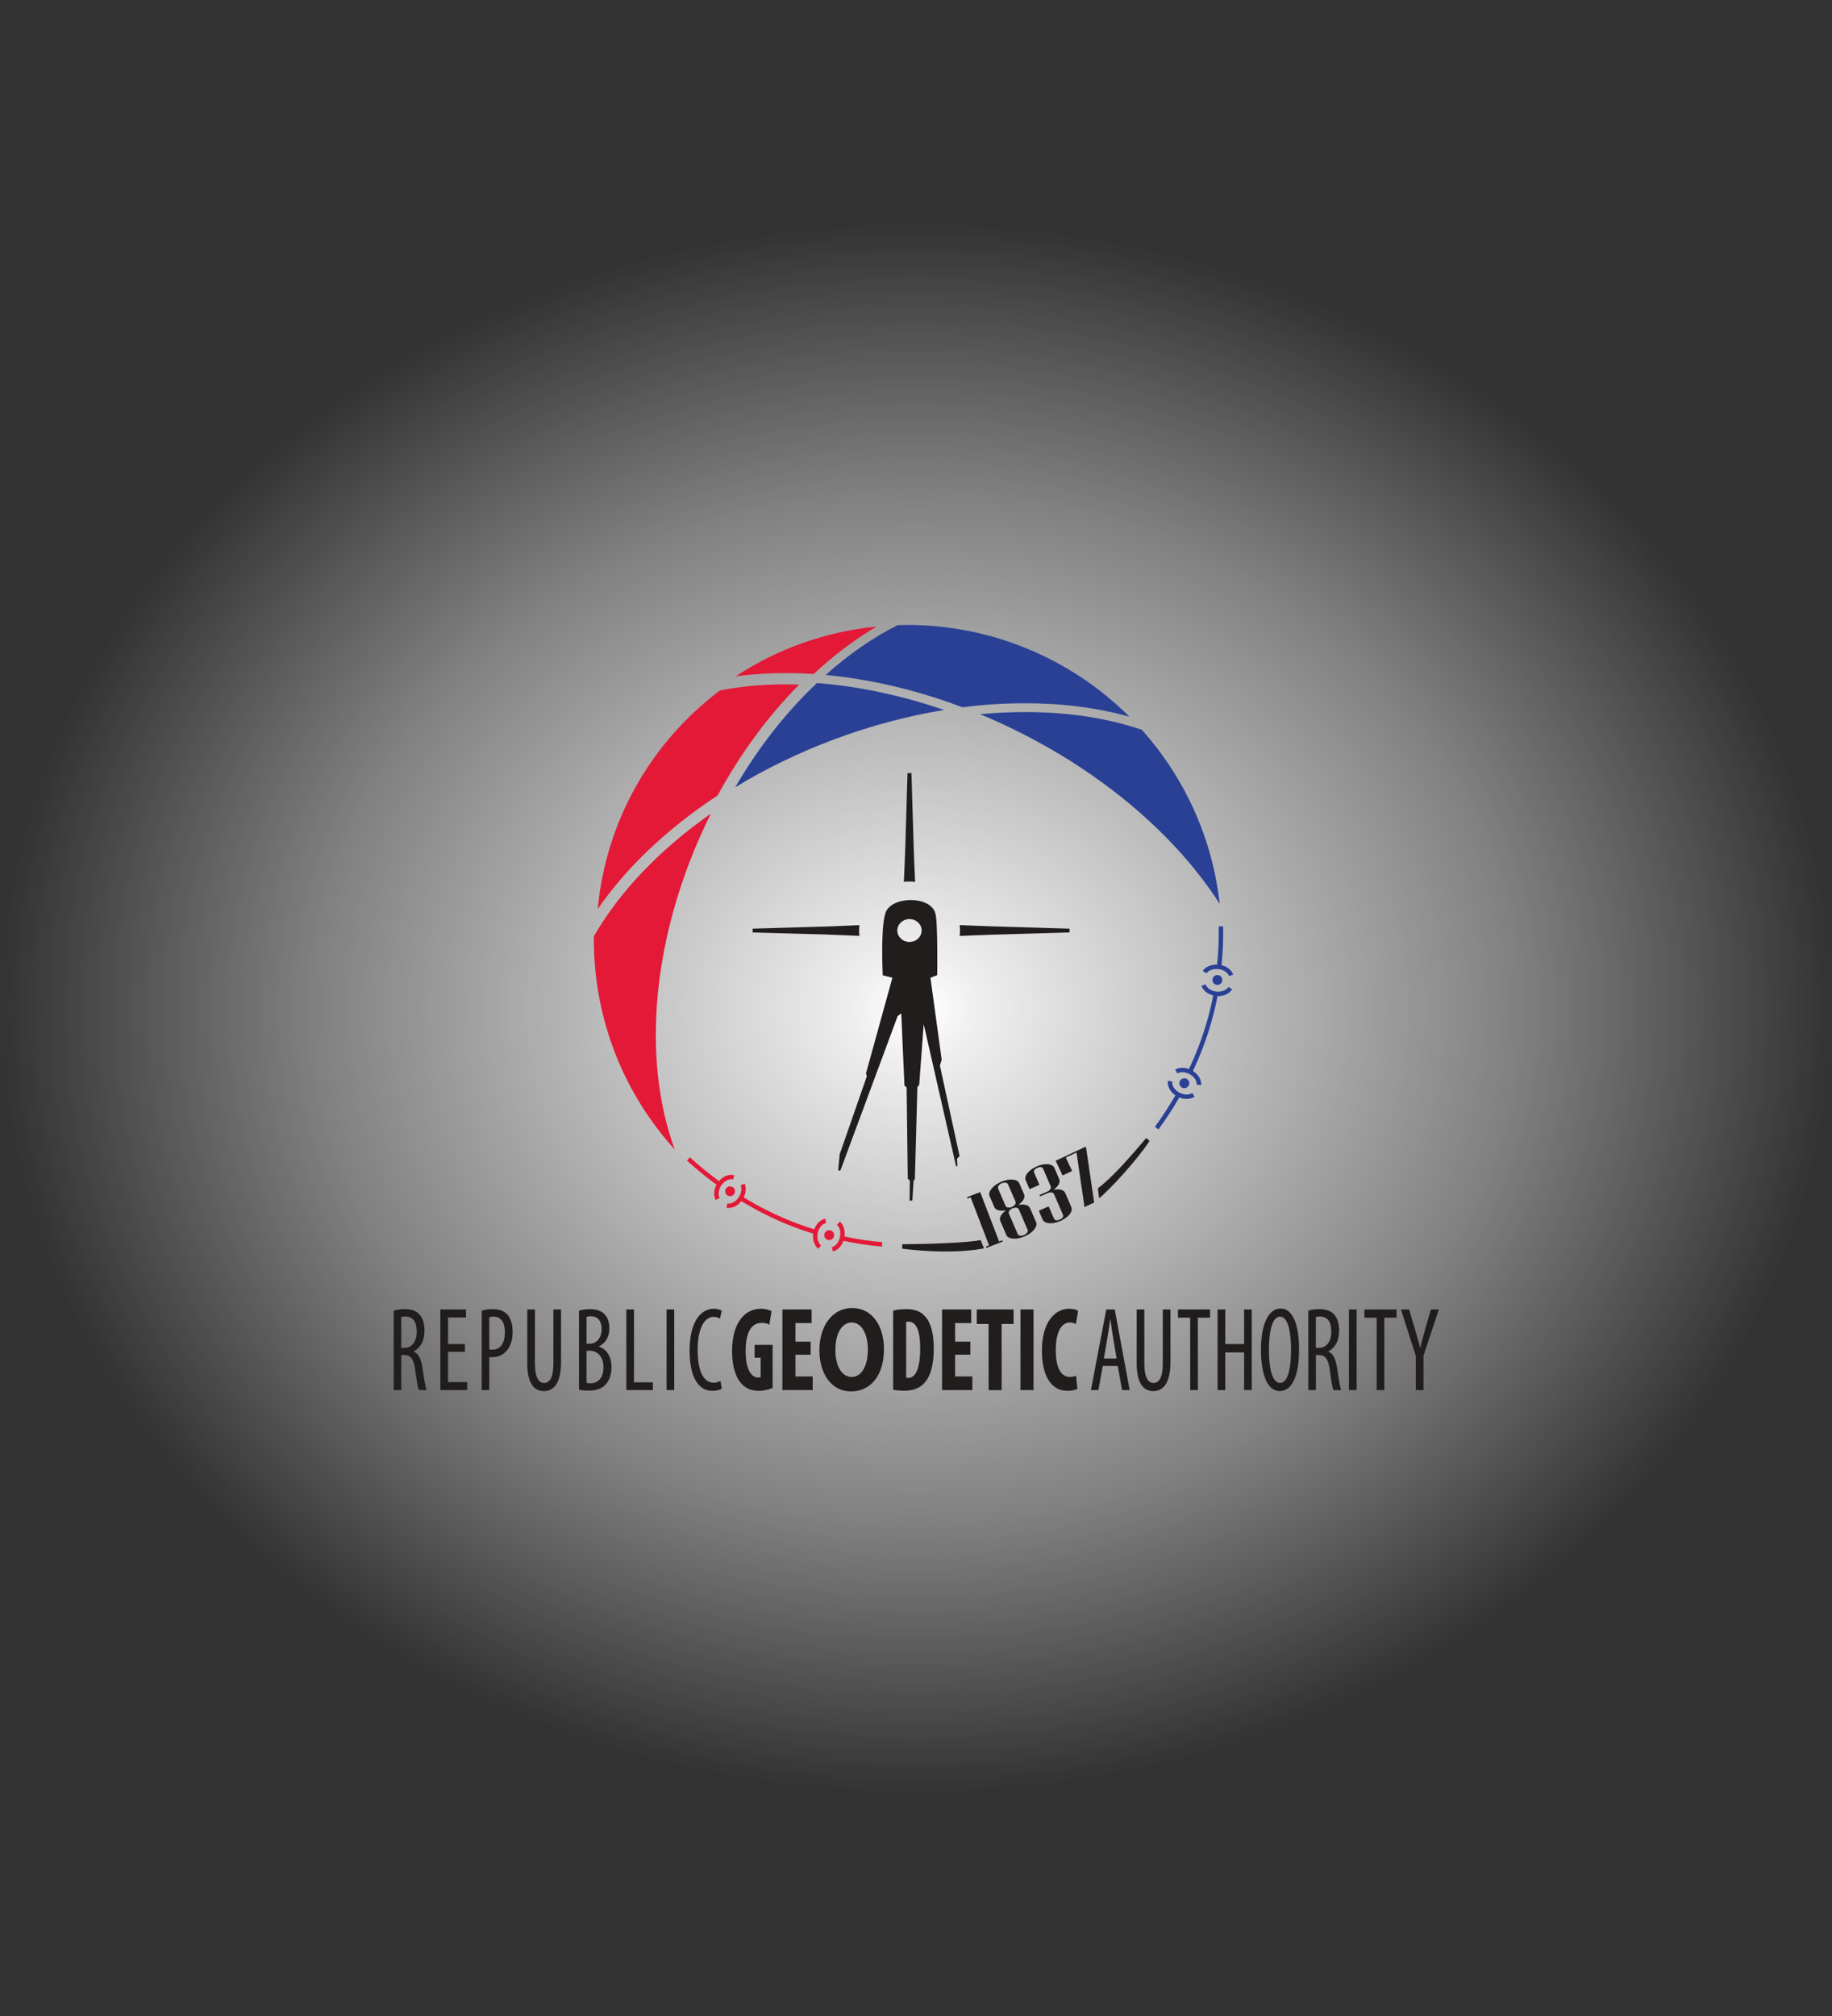 <svg width="500" height="550" version="1.1" viewBox="0 0 132.29 145.52" xml:space="preserve" xmlns="http://www.w3.org/2000/svg" xmlns:xlink="http://www.w3.org/1999/xlink"><rect x="0" y="0" width="132.29" height="145.52" fill="#333333" stroke="none"/><defs><radialGradient id="radialGradient1252" cx="53.795" cy="41.011" r="90.536" gradientTransform="matrix(.731 0 0 .626 26.843 47.088)" gradientUnits="userSpaceOnUse"><stop style="stop-color:#fff" offset=".009"/><stop style="stop-color:#fff;stop-opacity:.919" offset=".069"/><stop style="stop-color:#fff;stop-opacity:.382" offset=".653"/><stop style="stop-color:#fff;stop-opacity:0" offset="1"/></radialGradient></defs><rect x="-0" y="16.084" width="132.29" height="113.35" style="fill-rule:evenodd;fill:url(#radialGradient1252);stop-color:#000000;stroke-linecap:round;stroke-linejoin:round;stroke-width:.995"/><g transform="matrix(.697 0 0 .697 26.517 45.112)"><path transform="translate(5.025,22.217)" d="m47.753-22.053c-5.239 0.514-10.228 2.275-14.62 5.162 2.552-0.35 5.282-0.435 8.098-0.25 2.09-1.946 4.277-3.592 6.522-4.912zm-9.641 5.986c-2.31 0.012-4.515 0.223-6.59 0.623-7.3 5.524-11.819 13.658-12.667 22.647 2.98-4.32 7.221-8.347 12.418-11.762 2.381-4.363 5.219-8.219 8.454-11.484-0.544-0.019-1.082-0.026-1.615-0.024zm-7.537 13.389c-5.295 3.722-9.466 8.084-12.124 12.71v0.278c0 0.442 0.014 0.898 0.028 1.354 0.314 7.642 3.257 14.82 8.368 20.459-1.169-3.158-1.84-6.78-1.954-10.628-0.114-3.644 0.257-7.435 1.105-11.285 0.777-3.55 1.946-7.108 3.486-10.565 0.348-0.784 0.712-1.561 1.09-2.323zm-2.17 35.593-0.307 0.336c0.983 0.895 2.014 1.736 3.066 2.5-0.127 0.237-0.204 0.49-0.231 0.737-0.033 0.304 0.011 0.6 0.137 0.848l0.408-0.205c-0.176-0.351-0.117-0.85 0.152-1.273 0.312-0.491 0.84-0.765 1.256-0.653l0.119-0.44c-0.535-0.144-1.154 0.102-1.584 0.61-1.034-0.753-2.048-1.579-3.015-2.459zm5.679 2.728-0.422 0.173c0.142 0.349 0.074 0.814-0.18 1.212-0.296 0.466-0.79 0.739-1.2 0.665l-0.082 0.449c0.538 0.098 1.133-0.176 1.539-0.69 1.537 0.941 3.153 1.759 4.807 2.429 0.861 0.349 1.746 0.664 2.631 0.938-3e-3 0.021-0.006 0.042-0.008 0.063-0.065 0.61 0.138 1.188 0.543 1.51l0.284-0.356c-0.314-0.253-0.454-0.767-0.345-1.28 0.113-0.534 0.459-0.951 0.864-1.041l-0.098-0.445c-0.496 0.109-0.926 0.537-1.131 1.104-0.865-0.267-1.729-0.575-2.569-0.917-1.629-0.662-3.22-1.465-4.735-2.393 0.233-0.474 0.274-1.001 0.101-1.423zm-1.526 0.275c-0.275 7e-3 -0.497 0.232-0.497 0.51 0 0.282 0.229 0.51 0.51 0.51s0.51-0.228 0.51-0.51c0-0.282-0.229-0.51-0.51-0.51-0.004 0-0.009-1.11e-4 -0.013 0zm11.376 3.648-0.293 0.349c0.298 0.25 0.417 0.754 0.308 1.271-0.109 0.519-0.448 0.935-0.842 1.034l0.113 0.443c0.488-0.124 0.899-0.545 1.097-1.105 1.319 0.287 2.66 0.488 3.987 0.597l0.037-0.454c-1.302-0.107-2.619-0.306-3.917-0.587 0.086-0.627-0.099-1.221-0.489-1.549zm-1.093 0.896c-0.258-6.91e-4 -0.481 0.194-0.51 0.456-0.029 0.281 0.173 0.532 0.454 0.562 0.279 0.029 0.53-0.174 0.561-0.454 0.03-0.28-0.173-0.531-0.453-0.562-0.017-0.002-0.035-0.003-0.052-0.003z" style="fill:#e31937"/><path transform="translate(5.025,22.217)" d="m50.976-22.217c-0.356 0-0.706 0.007-1.062 0.022-2.558 1.29-5.054 3.023-7.441 5.154 2.808 0.264 5.702 0.784 8.625 1.561 1.847 0.493 3.714 1.092 5.554 1.79 2.188-0.284 4.369-0.42 6.479-0.42 3.899 0 7.528 0.471 10.814 1.397-6.074-6.059-14.35-9.503-22.968-9.503zm-9.416 6.017c-3.215 3.043-6.059 6.665-8.461 10.792 3.143-1.917 6.544-3.564 10.114-4.911 3.822-1.433 7.692-2.473 11.52-3.094-1.29-0.448-2.588-0.841-3.871-1.183-3.158-0.841-6.288-1.383-9.303-1.603zm21.57 3.002c-1.524 0-3.087 0.07-4.662 0.22 1.212 0.499 2.409 1.042 3.564 1.612 6.48 3.165 12.254 7.385 16.71 12.19 1.746 1.888 3.279 3.849 4.555 5.845-0.62-5.568-2.659-10.857-5.96-15.418l-0.135-0.186c-0.613-0.834-1.276-1.647-1.975-2.424-3.592-1.227-7.664-1.839-12.097-1.839zm20.518 22.187-0.456 0.011c0.032 1.307-0.025 2.639-0.166 3.957-0.634-0.017-1.205 0.229-1.488 0.651l0.379 0.254c0.215-0.322 0.704-0.495 1.23-0.441 0.528 0.053 0.978 0.346 1.118 0.726l0.428-0.159c-0.175-0.473-0.638-0.837-1.214-0.974 0.144-1.342 0.201-2.697 0.169-4.027zm-0.596 5.048c-0.281 0-0.509 0.229-0.509 0.511s0.228 0.51 0.509 0.51c0.284 0 0.512-0.228 0.512-0.51s-0.228-0.511-0.512-0.511zm-1.214 0.965-0.434 0.145c0.162 0.481 0.634 0.862 1.219 1.007-0.174 0.889-0.387 1.78-0.638 2.653-0.483 1.69-1.114 3.359-1.874 4.963-0.497-0.181-1.024-0.165-1.426 0.051l0.217 0.401c0.331-0.179 0.801-0.159 1.225 0.05 0.494 0.244 0.819 0.705 0.788 1.122l0.456 0.033c0.04-0.545-0.295-1.109-0.85-1.457 0.771-1.627 1.412-3.322 1.902-5.038 0.255-0.894 0.474-1.807 0.652-2.717 0.021 7.86e-4 0.043 0.002 0.064 0.002 0.614 0 1.166-0.263 1.445-0.7l-0.385-0.246c-0.217 0.34-0.715 0.533-1.236 0.48-0.543-0.055-0.995-0.356-1.127-0.748zm-2.209 9.728c-0.282 0-0.511 0.229-0.511 0.511 0 0.282 0.229 0.511 0.511 0.511s0.511-0.229 0.511-0.511c0-0.282-0.229-0.511-0.511-0.511zm-1.7 0.256c-0.086 0.548 0.225 1.138 0.775 1.512-0.639 1.109-1.352 2.204-2.125 3.259l0.368 0.27c0.786-1.073 1.511-2.187 2.16-3.314 0.249 0.1 0.508 0.151 0.758 0.151 0.305 0 0.595-0.076 0.828-0.228l-0.248-0.383c-0.33 0.213-0.833 0.208-1.282-0.015-0.521-0.257-0.851-0.753-0.783-1.179l-0.451-0.072z" style="fill:#294095"/><path transform="translate(5.025,22.217)" d="m50.951-6.882-0.23 7.667c-0.037 1.193-0.094 2.395-0.15 3.598 0.193-0.023 0.391-0.033 0.589-0.033s0.387 0.01 0.58 0.033c-0.056-1.202-0.113-2.405-0.15-3.598l-0.232-7.667h-0.406zm0.258 13.154c-1.172 0.019-2.337 0.501-2.57 1.433-0.494 1.652-0.253 6.358-0.253 6.358l0.998 0.254-2.736 9.908 0.09 0.29-2.812 8.079-0.157 1.675 0.223 0.022 5.936-16 0.373-0.28 0.334 7.469 0.224 0.202 0.12 9.448 0.213 0.189-0.024 2.09 0.285-0.025 0.125-2.05 0.135-0.158 0.261-9.521 0.19-0.261 0.464-6.267 3.36 14.736 0.134-0.067-0.046-0.736 0.268-0.268-2.039-9.381 0.185-0.605-1.163-8.491 0.701-0.269s0.08-5.677-0.205-6.437c-0.264-0.916-1.443-1.359-2.615-1.339zm-0.056 1.968c0.695 0 1.261 0.531 1.261 1.186 0 0.654-0.566 1.185-1.261 1.185-0.694 0-1.258-0.531-1.258-1.185 0-0.655 0.564-1.186 1.258-1.186zm5.203 0.625c0.024 0.18 0.034 0.364 0.034 0.552 0 0.193-0.01 0.382-0.034 0.571 1.212-0.047 2.423-0.103 3.635-0.137l7.746-0.225v-0.392l-7.746-0.232c-1.208-0.033-2.419-0.09-3.635-0.137zm-10.388 0.006c-1.165 0.047-2.325 0.104-3.485 0.141l-7.572 0.222v0.392l7.572 0.212c1.16 0.043 2.32 0.099 3.485 0.142-0.024-0.184-0.033-0.372-0.033-0.561 0-0.184 0.009-0.368 0.033-0.547zm29.707 22.048c-1.597 1.917-3.685 4.261-5 5.197l0.124 1.037c0.917-0.696 3.943-3.946 5.233-5.942l-0.357-0.292zm-6.278 0.898-3.096 1.454 0.713 1.523 0.989-0.464-0.654-1.392 1.11-0.522 0.831 5.649 0.998-0.469-0.83-5.649-0.061-0.131zm-4.091 1.805c-0.295 0.006-0.615 0.085-0.961 0.235-0.426 0.184-0.748 0.413-0.964 0.69-0.218 0.276-0.276 0.532-0.176 0.765l0.387 0.898 1.027-0.443-0.537-1.246c-0.093-0.213 0.016-0.385 0.325-0.519 0.31-0.133 0.51-0.094 0.601 0.119l0.782 1.814c0.038 0.088 0.021 0.186-0.053 0.29-0.073 0.105-0.18 0.189-0.321 0.251l-0.784 0.336 0.062 0.145 0.783-0.338c0.142-0.061 0.276-0.083 0.404-0.063 0.128 0.018 0.209 0.072 0.246 0.16l0.918 2.13c0.093 0.213-0.018 0.385-0.326 0.517-0.308 0.135-0.508 0.095-0.601-0.117l-0.537-1.247-1.028 0.442 0.387 0.898c0.102 0.236 0.329 0.37 0.679 0.399 0.35 0.031 0.736-0.046 1.163-0.229 0.427-0.184 0.746-0.412 0.963-0.687 0.215-0.274 0.272-0.53 0.171-0.765l-0.618-1.43c-0.145-0.339-0.552-0.457-1.215-0.356 0.534-0.402 0.726-0.777 0.576-1.125l-0.481-1.115c-0.099-0.234-0.324-0.367-0.672-0.4-0.066-0.006-0.132-0.009-0.201-0.007zm-3.609 1.597c-0.33-0.002-0.68 0.077-1.052 0.237-0.42 0.182-0.75 0.418-0.984 0.708-0.234 0.289-0.301 0.545-0.207 0.768l0.482 1.115c0.149 0.347 0.555 0.465 1.22 0.35-0.533 0.415-0.728 0.793-0.582 1.131l0.617 1.43c0.095 0.222 0.33 0.348 0.701 0.377 0.37 0.029 0.768-0.047 1.189-0.229 0.425-0.184 0.754-0.421 0.986-0.71 0.233-0.288 0.3-0.546 0.204-0.767l-0.618-1.43c-0.147-0.34-0.551-0.457-1.215-0.357 0.534-0.402 0.727-0.777 0.577-1.123l-0.481-1.116c-0.096-0.222-0.329-0.349-0.697-0.379-0.046-0.004-0.093-0.006-0.14-0.006zm-0.684 0.311c0.032-7.9e-5 0.064 0.002 0.096 0.007 0.128 0.019 0.211 0.072 0.249 0.16l0.783 1.814c0.038 0.089 0.02 0.186-0.054 0.291-0.073 0.104-0.18 0.188-0.323 0.249-0.141 0.061-0.276 0.083-0.402 0.064-0.128-0.019-0.209-0.072-0.249-0.16l-0.782-1.815c-0.038-0.089-0.021-0.185 0.054-0.291 0.072-0.105 0.179-0.188 0.322-0.249 0.106-0.047 0.209-0.07 0.306-0.07zm-2.531 0.986-1.369 0.526 0.052 0.135 0.324-0.123 1.909 4.976-0.325 0.125 0.052 0.136 1.692-0.65-0.05-0.135-0.325 0.124-1.961-5.113zm3.65 1.609c0.033-1.98e-4 0.065 0.002 0.096 0.007 0.128 0.019 0.21 0.073 0.249 0.162l0.918 2.128c0.037 0.089 0.02 0.186-0.054 0.291-0.073 0.105-0.18 0.188-0.322 0.25-0.141 0.061-0.276 0.082-0.404 0.063-0.125-0.018-0.207-0.072-0.247-0.161l-0.918-2.129c-0.037-0.088-0.02-0.184 0.053-0.289 0.073-0.107 0.181-0.189 0.324-0.251 0.105-0.046 0.207-0.07 0.305-0.071zm-3.603 3.355c-1.214 0.289-5.724 0.423-8.123 0.44l-0.009 0.458c2.653 0.32 5.811 0.462 8.477-0.03-0.029-0.049-0.346-0.868-0.346-0.868zm-13.323 7.041c-2.044 0-3.387 1.871-3.387 4.374 0 2.391 1.218 4.262 3.273 4.262 2.044 0 3.418-1.648 3.418-4.399 0-2.317-1.167-4.238-3.304-4.238zm44.408 0.05c-1.208 0-2.044 1.499-2.044 4.262 0 2.813 0.774 4.288 1.931 4.288 1.126 0 2.014-1.201 2.014-4.337 0-2.664-0.712-4.213-1.9-4.213zm-58.771 0.025c-1.105 0-2.468 1.053-2.468 4.349 0 2.838 0.98 4.151 2.333 4.151 0.434 0 0.785-0.087 1.002-0.223l-0.134-0.793c-0.165 0.087-0.423 0.174-0.723 0.174-0.857 0-1.642-0.843-1.642-3.396 0-2.552 0.878-3.419 1.622-3.419 0.361 0 0.526 0.086 0.691 0.173l0.176-0.805c-0.134-0.112-0.444-0.211-0.856-0.211zm4.894 0c-1.497 0-2.932 1.264-2.963 4.3-0.02 1.437 0.3 2.677 0.899 3.37 0.454 0.558 1.063 0.83 1.869 0.83 0.506 0 1.135-0.149 1.435-0.298v-4.46h-1.869v1.325h0.63v2.02c-0.051 0.025-0.144 0.037-0.268 0.037-0.64 0-1.291-0.731-1.291-2.738 0-2.169 0.734-2.924 1.662-2.924 0.331 0 0.589 0.062 0.795 0.186l0.227-1.4c-0.217-0.124-0.599-0.248-1.125-0.248zm31.947 0c-1.353 0-2.809 1.227-2.809 4.374 0 2.379 0.847 4.126 2.633 4.126 0.465 0 0.846-0.087 1.042-0.198l-0.134-1.363c-0.165 0.062-0.424 0.124-0.651 0.124-0.826 0-1.455-0.781-1.455-2.776 0-2.069 0.691-2.862 1.455-2.862 0.3 0 0.475 0.074 0.63 0.161l0.228-1.363c-0.134-0.112-0.464-0.223-0.939-0.223zm-68.828 0.037c-0.393 0-0.805 0.05-1.136 0.161h-0.001v8.228h0.785v-3.63h0.31c0.681 0 0.981 0.421 1.135 1.574 0.135 1.016 0.269 1.808 0.373 2.056h0.805c-0.103-0.26-0.237-0.967-0.402-2.106-0.144-1.09-0.413-1.685-0.93-1.871v-0.025c0.702-0.397 1.115-1.091 1.115-2.156 0-0.657-0.145-1.215-0.485-1.636-0.361-0.421-0.878-0.595-1.569-0.595zm9.127 5.17e-4c-0.454 0-0.826 0.062-1.146 0.161h-5.168e-4v8.227h0.785v-3.42c0.114 0.013 0.217 0.013 0.351 0.013 0.62 0 1.27-0.311 1.641-0.93 0.269-0.421 0.424-0.941 0.424-1.71 0-0.731-0.176-1.338-0.506-1.735-0.361-0.421-0.908-0.607-1.548-0.607zm10.088 0c-0.445 0-0.826 0.062-1.157 0.161v8.19c0.217 0.05 0.527 0.087 1.032 0.087 0.795 0 1.446-0.222 1.838-0.756 0.31-0.409 0.496-0.966 0.496-1.66 0-1.09-0.485-1.871-1.29-2.131v-0.037c0.681-0.322 1.073-0.991 1.073-1.846 0-0.594-0.154-1.089-0.454-1.424-0.372-0.421-0.908-0.582-1.538-0.582zm32.762 0c-0.537 0-1.032 0.062-1.373 0.161v8.191c0.269 0.05 0.692 0.099 1.125 0.099 0.96 0 1.641-0.272 2.116-0.805 0.609-0.645 0.97-1.847 0.97-3.532 0-1.623-0.31-2.726-0.908-3.37-0.443-0.495-1.053-0.743-1.931-0.743zm42.778 0c-0.393 0-0.806 0.049-1.136 0.161h-5.17e-4v8.228h0.785v-3.63h0.31c0.681 0 0.981 0.421 1.135 1.574 0.134 1.016 0.269 1.808 0.373 2.056h0.805c-0.103-0.26-0.237-0.967-0.402-2.106-0.144-1.09-0.413-1.685-0.929-1.871v-0.025c0.702-0.397 1.115-1.091 1.115-2.156 0-0.657-0.145-1.215-0.485-1.636-0.361-0.421-0.878-0.595-1.569-0.595zm-91.059 0.037v8.351h2.778v-0.829h-1.982v-3.135h1.745v-0.806h-1.745v-2.751h1.858v-0.83h-2.654zm9.004 0v5.563c0 2.07 0.681 2.888 1.724 2.888 1.032 0 1.776-0.83 1.776-2.999v-5.452h-0.795v5.601c0 1.462-0.382 2.008-0.971 2.008-0.516 0-0.939-0.508-0.939-2.008v-5.601h-0.795zm10.262 0v8.351h2.747v-0.805h-1.951v-7.546h-0.795zm4.171 0v8.351h0.795v-8.351zm11.998 0v8.351h3.139v-1.412h-1.786v-2.255h1.58v-1.351h-1.58v-1.921h1.673v-1.412zm16.541 0v8.351h3.139v-1.412h-1.786v-2.255h1.58v-1.351h-1.58v-1.921h1.673v-1.412zm3.594 0v1.5h1.229v6.852h1.352v-6.852h1.239v-1.5h-3.82zm4.532 0v8.351h1.352v-8.351zm8.889 0-1.59 8.351h0.774l0.454-2.502h1.548l0.455 2.502h0.784l-1.549-8.351h-0.877zm3.15 0v5.563c0 2.07 0.681 2.888 1.724 2.888 1.033 0 1.776-0.83 1.776-2.999v-5.452h-0.795v5.601c0 1.462-0.382 2.008-0.971 2.008-0.516 0-0.939-0.508-0.939-2.008v-5.601h-0.795zm4.274 0v0.855h1.27v7.496h0.795v-7.496h1.27v-0.855h-3.335zm4.109 0v8.351h0.795v-3.903h1.951v3.903h0.795v-8.351h-0.795v3.581h-1.951v-3.581zm13.61 0v8.351h0.795v-8.351zm1.6 0v0.855h1.27v7.496h0.795v-7.496h1.271v-0.855h-3.335zm3.789 0 1.538 4.82v3.532h0.796v-3.569l1.59-4.783h-0.826l-0.589 2.057c-0.185 0.645-0.372 1.277-0.506 1.92h-0.021c-0.155-0.644-0.35-1.3-0.516-1.883l-0.62-2.094h-0.846zm-83.956 0.706c0.847 0 1.146 0.595 1.146 1.363 0 0.88-0.557 1.475-1.208 1.475h-0.361v-2.776c0.093-0.037 0.238-0.062 0.423-0.062zm-19.194 0.025c0.847 0.013 1.177 0.607 1.177 1.574 0 1.004-0.505 1.673-1.259 1.673h-0.341v-3.197c0.103-0.037 0.258-0.05 0.423-0.05zm94.755 0c0.847 0.013 1.177 0.607 1.177 1.574 0 1.004-0.506 1.673-1.259 1.673h-0.341v-3.197c0.103-0.037 0.258-0.05 0.423-0.05zm-85.617 0.012c0.888 0 1.177 0.768 1.177 1.623 0 1.189-0.526 1.797-1.301 1.797-0.135 0-0.227-0.013-0.32-0.025v-3.334c0.103-0.037 0.258-0.062 0.444-0.062zm81.487 5.16e-4c0.898 0 1.135 1.846 1.135 3.407 0 1.637-0.237 3.458-1.125 3.458-0.888 0-1.167-1.711-1.167-3.433 0-1.698 0.279-3.432 1.157-3.432zm-17.605 0.309h0.031c0.083 0.619 0.176 1.314 0.279 1.908l0.361 2.119h-1.321l0.362-2.119c0.103-0.557 0.206-1.276 0.289-1.908zm-20.868 0.211c0.815 0 1.187 1.041 1.187 2.751 0 2.304-0.567 3.073-1.218 3.073-0.072 0-0.165-2.04e-4 -0.237-0.025v-5.762c0.083-0.037 0.175-0.037 0.268-0.037zm-5.906 0.087c1.084 0 1.672 1.288 1.672 2.8 0 1.623-0.609 2.838-1.672 2.838-1.054 0-1.693-1.153-1.693-2.8 0-1.623 0.619-2.838 1.693-2.838zm-27.475 2.924h0.351c0.743 0.013 1.404 0.557 1.404 1.71 0 1.078-0.537 1.66-1.352 1.66-0.175 0-0.309-0.025-0.403-0.05v-3.321z" style="fill:#211d1d"/></g></svg>
